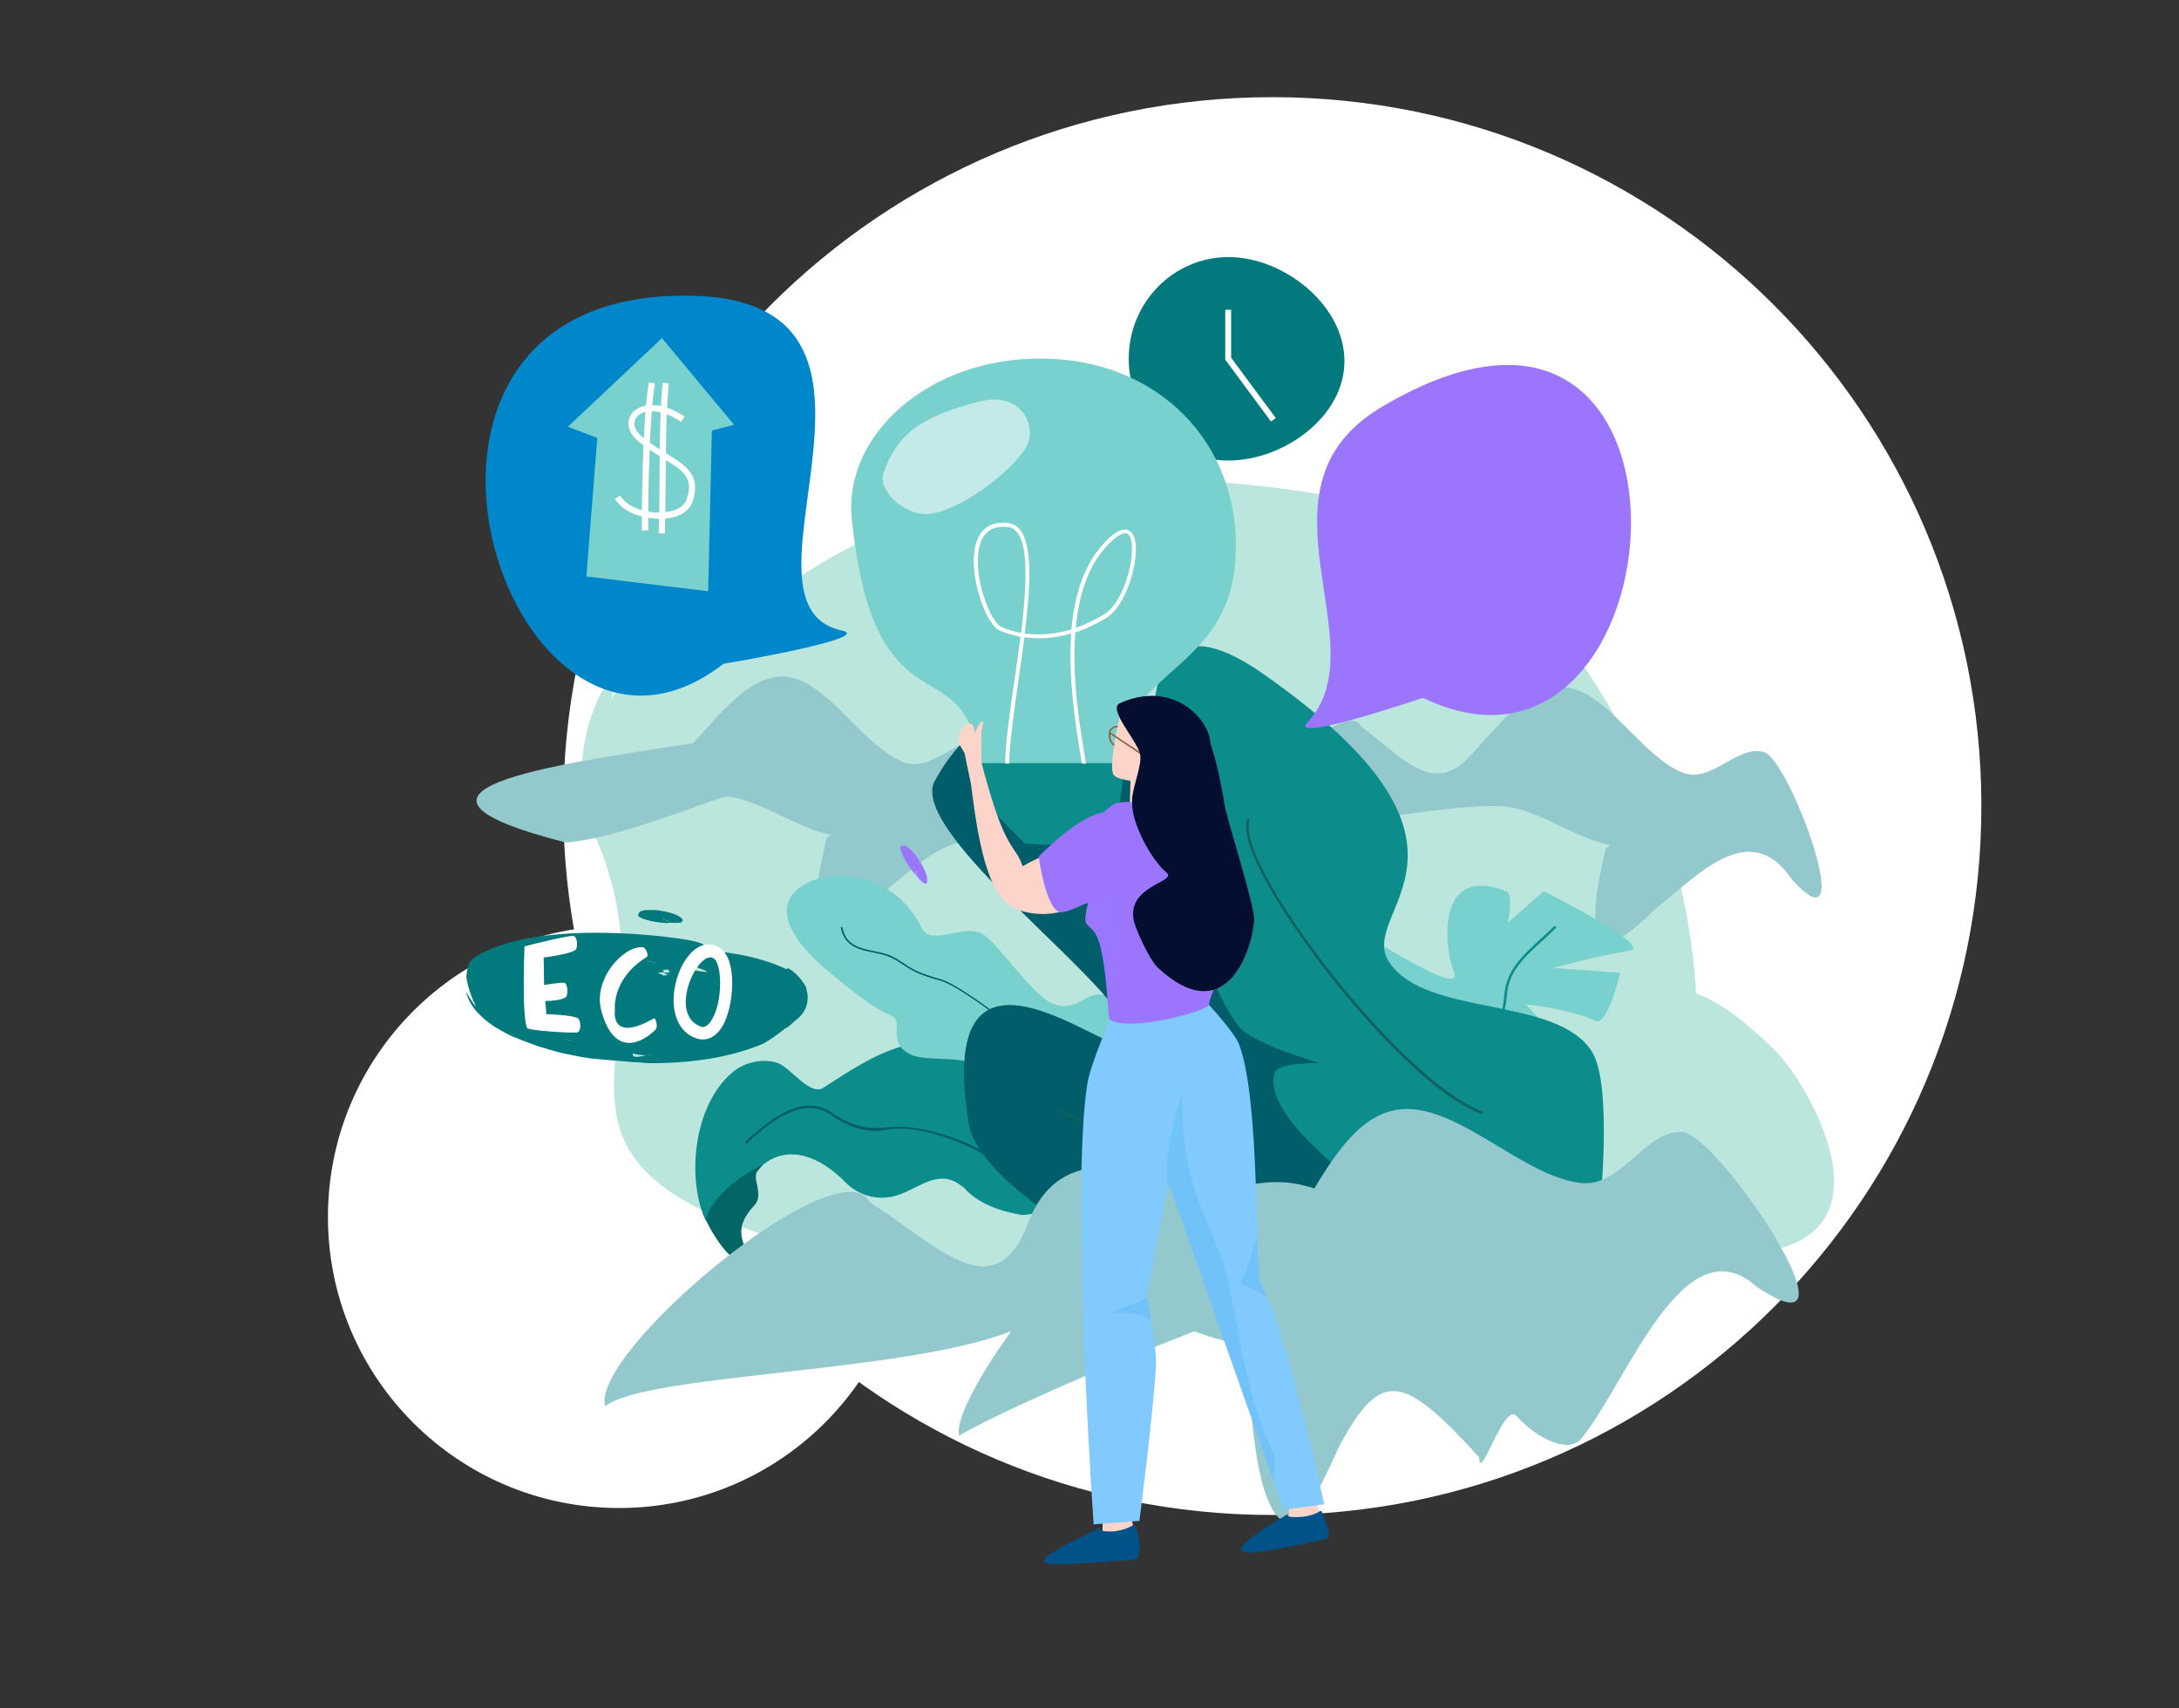 <?xml version="1.0" encoding="utf-8"?>
<!-- Generator: Adobe Illustrator 27.1.0, SVG Export Plug-In . SVG Version: 6.00 Build 0)  -->
<svg version="1.1" id="Layer_1" xmlns="http://www.w3.org/2000/svg" xmlns:xlink="http://www.w3.org/1999/xlink" x="0px" y="0px"
	 viewBox="0 0 1000 784" style="enable-background:new 0 0 1000 784;" xml:space="preserve">
<rect x="0" y="0" width="1000" height="784" fill="#333333" stroke="none"/>
<style type="text/css">
	.st0{fill:#FFFFFF;}
	.st1{fill:#BBE6DD;}
	.st2{fill:#93C8CC;}
	.st3{fill:#79D1CD;}
	.st4{fill:#0D8C8C;}
	.st5{fill-rule:evenodd;clip-rule:evenodd;fill:#026666;}
	.st6{fill-rule:evenodd;clip-rule:evenodd;fill:#0D8C8C;}
	.st7{fill:#025D6A;}
	.st8{fill:#0F605E;}
	.st9{fill:#02797D;}
	.st10{fill:#9B76FD;}
	.st11{fill:#0086CA;}
	.st12{fill-rule:evenodd;clip-rule:evenodd;fill:#79D1CD;}
	.st13{opacity:0.55;fill:#FFFFFF;}
	.st14{fill:#FCD4CA;}
	.st15{opacity:0.23;fill:#FCD4CA;}
	.st16{fill:#015288;}
	.st17{fill:#80CAFF;}
	.st18{opacity:0.12;fill:#0086CA;}
	.st19{fill:#8C6239;}
	.st20{opacity:0.28;fill:#9B76FD;}
	.st21{fill:#040E31;}
</style>
<path class="st0" d="M583.9,695.4L583.9,695.4c-179.7,0-325.4-145.7-325.4-325.4v0c0-179.7,145.7-325.4,325.4-325.4h0
	c179.7,0,325.4,145.7,325.4,325.4v0C909.3,549.7,763.6,695.4,583.9,695.4z"/>
<path class="st0" d="M284.1,692.2L284.1,692.2c-73.8,0-133.6-59.8-133.6-133.6v0c0-73.8,59.8-133.6,133.6-133.6h0
	c73.8,0,133.6,59.8,133.6,133.6v0C417.7,632.4,357.9,692.2,284.1,692.2z"/>
<g>
	<path class="st1" d="M372.6,573.5c122.1,33.2,393.2-0.2,393.2-0.2c121.1,18.5,65-75.6,48.5-91.5c-13.4-12.9-24.3-21.5-35.9-25.8
		C771.1,332.7,688,244.6,641.5,234c-136.1-31.3-233-6.3-296.5,47.2c-2.4-1-5-1.8-7.6-2.3c-4.7-0.9-9.7-1.1-14.9-0.3l0.9,0
		c-2.5,0.3-5,0.8-7.6,1.7c-3.2,1.4-6.5,2.8-9.7,4.6c-0.8,0.4-1.6,0.9-2.4,1.4c0,0,0,0,0,0c-0.1,0.1-0.3,0.2-0.4,0.3
		c-2.3,1.3-4.5,2.9-6.6,4.5c-1,0.9-2.3,2-3.8,3.4c-0.7,0.7-1.4,1.4-2.2,2.2c-0.7,0.8-1.5,1.6-2.3,2.4c-0.5,0.6-2.9,3.9-5.5,7.9
		c-1.2,1.8-2.4,3.7-3.5,5.5c0.1-0.2,0.2-0.5,0.3-0.6c-0.6,0.9-1.2,1.9-1.7,2.9c-0.8,1.3-1.6,2.4-2.2,3.3c-0.8,1.7-1.3,2.9-1.6,3.4
		c-3.4,7.7-5.8,16.2-6.7,24.6c-1,8.4-0.7,16.4,0.5,23.7c1.2,4,2.5,7.7,4,11.3c0.2,0.6,0.5,1.2,0.7,1.8
		C316.7,480.9,219.6,531.9,372.6,573.5z M344.3,281.8c-0.2,0.2-0.4,0.4-0.6,0.5c-1.4-0.6-2.8-1.2-4.2-1.8
		C341,280.9,342.6,281.3,344.3,281.8z M305,297.9c-1.2,0.9-2.4,1.8-3.5,2.9C302.6,299.7,303.8,298.8,305,297.9z M280.7,321.1
		c0-0.3,0.1-0.6,0.1-0.9c0.3-2.5,0.3-5.4,2.3-4.3c0.3,0.2,0.6,0.4,0.9,0.7c-0.9,0.8-1.8,1.7-2.6,2.7
		C281.2,319.9,280.9,320.5,280.7,321.1c-0.2,0.7-0.4,1.4-0.8,1.9C280.2,322.3,280.4,321.7,280.7,321.1z"/>
	<path class="st1" d="M315.8,292.2L315.8,292.2c0.5-0.2,1.1-0.4,1.6-0.5C316.9,291.9,316.3,292,315.8,292.2z"/>
</g>
<path class="st2" d="M452,340.4c-12.1-3.6-24.1,14.5-37.2,9.5c-17.1-6.5-31.3-31.4-48.4-37.9c-18.1-6.8-32.8,12-48.2,29.1
	c-67,10.3-151.1,22-58.6,45.6c25.2-1.7,70.8-21.6,74.4-21.1c16,2.1,31.5,14.6,47.5,17.6l-2.2,1.6c-2,9.6-7.7,30.6-2.9,39.6
	c5.3,9.9,22.4-9.4,27.4-13.4c19.1-15.3,42-40,60.9-12.2C496.8,434.6,463.9,344,452,340.4z"/>
<path class="st2" d="M736.9,389.6c-2,9.6-7.7,30.6-2.9,39.6c5.3,9.9,22.4-9.4,27.4-13.4c19.1-15.3,42-40,60.9-12.2
	c32.1,35.8-0.8-54.8-12.7-58.4c-12.1-3.6-24.1,14.5-37.2,9.5c-17.1-6.5-31.3-31.4-48.4-37.9c-18.5-7-33.5,12.9-49.3,30.2
	c-17.4,19.1-31.7-0.2-50.2-13.6c-5.1-15.6-75.4,45.3-74.7,59.2c22-7.5,119.3-25.3,141.7-22.3c16,2.1,31.5,14.6,47.5,17.6"/>
<g>
	<path class="st3" d="M613.8,423.7c53.8,98.7,103.3,55.8,103.3,55.8l-16.8-18.5c0,0,21.1,2.3,31.8,7.6c5.6,2.8,11.5-22.1,11.5-22.1
		l-30.8-2.2c0,0,19.8-5.4,35.2-8c11-1.9-39.5-27.2-39.5-27.2L692,423.5c0,0,2.7-13-0.6-14.3c-32.9-13.1-28.5,26.4-24.3,36.4
		C674,462.1,609.9,416.6,613.8,423.7z"/>
	<path class="st4" d="M714.3,425.7l-0.8-0.8c-2,2-4.2,4-6.3,5.9c-8.2,7.5-15.9,14.5-16.8,25.6c-0.7,9.1-3.2,14.6-7.5,16.3
		c-9.4,3.9-26-10.1-38.2-20.4c-4.7-4-8.8-7.4-11.8-9.3l-0.6,0.9c3,1.9,7,5.3,11.7,9.3c13.1,11,29.3,24.7,39.4,20.5
		c4.8-2,7.4-7.6,8.2-17.3c0.8-10.6,8.4-17.5,16.5-24.8C710.1,429.7,712.3,427.7,714.3,425.7z"/>
</g>
<g>
	<g>
		<path class="st5" d="M352.9,530.1c6.6-6,0.2,1-5.3,7.5c-2.7,3.3,3.2,10.8-1.4,15.7c-11.6,12.2-2.5,18.3-4.4,22.7
			c-3.7,8.9-15.9-10.4-19.3-19.3C326.8,548.6,344,530.8,352.9,530.1z"/>
		<path class="st6" d="M413.9,547.9c9-3.6,18-11.5,27.6-3.3c0.1,0.1,0.3,0.1,0.5,0.1c0.2,0.2,0.4,0.5,0.6,0.7
			c5.9,6.6,15.2,10.4,26.4,12.3c14.4-0.6,14.6-9.1,22.3-12.8c5.4-2.6,10.7-5.2,16-7.8c-18.2-11.4-41.3-28.2-61.8-50
			c-20.6-21.9-54.3,4-67.8,12.3c-6,3.7-14.9-9.4-20.9-11.5c-6.3-2.2-15-0.4-20.3,4c-19,15.7-21.2,50.6-12.6,68.3
			c3.2-14.5,26.1-25.9,26.3-25.6c12-9.5,26.4-3.6,37.9,8.2C389.2,544,399.2,553.8,413.9,547.9z"/>
	</g>
	<path class="st7" d="M455.1,531.8l0.5-0.9c-8.6-5.1-29.1-15.5-48.8-13.4c-8.2,0.9-16.1-0.5-24.8-6.6c-5.8-4.1-12.3-4.5-19.8-1.3
		c-5.9,2.5-12.4,7.2-20.4,14.7l0.7,0.8c7.9-7.5,14.3-12.1,20.1-14.5c7.2-3,13.4-2.6,18.8,1.2c9,6.4,17.4,8.2,25.3,6.8
		C423.7,515.5,446.7,526.8,455.1,531.8z"/>
</g>
<g>
	<g>
		<g>
			<path class="st3" d="M501.2,509.2c-17.6,6-38.7,8.5-49.9-2.7c-4.6-4.6,0.4-13.4-4.4-17.7c-4.4-4-21.6-1.8-27.9-4.3
				c-13.2-5.2-3.3-15.9-10.3-18.5c-6.3-2.3-16.7-10.3-26.9-18.7c-43.2-35.7-5.5-44.2-5.5-44.2c15.7-3.9,36.5,2.1,46.7,22.9
				c4.4,9,20.2-3,28.7,3.2c7.6,5.6,22.2,27.6,31.3,31.4c13.2,5.5,16.8-10.6,29-1c5,3.9,8.8,9,11.9,14.5c1.7,3.2,11.7,10.1,7.8,18.9
				C523.3,512.4,509.8,506.3,501.2,509.2z"/>
		</g>
	</g>
	<path class="st7" d="M485.3,488.6c-11.7-11.4-43.7-36.2-53.2-39c-5.5-1.6-10.6-3.1-15.2-6c-0.9-0.6-1.7-1.1-2.4-1.6
		c-3.8-2.5-6.1-4-11.9-5.1l-0.8-0.2c-7.3-1.5-13.7-2.7-15.2-11.2l-0.8,0.1c1.7,9,8.6,10.4,15.9,11.8l0.8,0.2c5.6,1.1,7.7,2.5,11.6,5
		c0.7,0.5,1.6,1,2.5,1.6c4.7,3,9.9,4.5,15.4,6.1c9.4,2.7,41.4,27.5,52.9,38.8L485.3,488.6z"/>
</g>
<g>
	<path class="st7" d="M514.3,466.8c-14.2-24.6-97.3-86.6-85.3-108.4c53.3-96.4,149.1,65.1,149.1,65.1s6.1,23,11.3,24
		c29.2,5.8,34.5,114.1,34.5,114.1l-45.5,48.1c0,0-127.3-53.8-133.9-94.2C425.2,395.5,545.3,520.3,514.3,466.8z"/>
	<path class="st4" d="M579.4,309.1c115.3,80.6,42.5,108.8,58.1,132.5c16.8,25.6,77.5,15.2,93.3,41.5c9.5,15.9,3.2,74.1,3.2,74.1
		l-63.6,18.3c0,0-93.7-54.4-85.5-83c1.5-5.1,20.7-4.5,20.7-4.5s-30.5-8.8-36.9-16.6C542.9,440.1,489.2,246.1,579.4,309.1z"/>
	<path class="st8" d="M680.3,511.4l0.4-1.1c-13.7-4.6-34.6-22.4-57.5-48.8c-20.8-24.1-39.1-50.9-46.5-68.2c-3.5-8.1-4.5-14-3.1-17.1
		l-1-0.5c-1.6,3.4-0.6,9.5,3.1,18C590.4,428.4,648.8,500.9,680.3,511.4z"/>
	<path class="st8" d="M573,565.7c-3.9-8-9.4-15-14.8-21.7c-12.6-10.4-30.7-17.1-47.5-23.4c-9.4-3.5-18.3-6.8-25.8-10.6l0.5-1
		c7.5,3.7,16.3,7,25.7,10.5c15.2,5.7,31.6,11.8,44,20.7c-9.5-11.8-18.2-23.1-18.6-38.4c-1.3-43.8-22.2-78.9-43.6-111.1l0.9-0.6
		c21.5,32.3,42.5,67.6,43.8,111.7c0.5,15.6,9.8,27.1,19.7,39.3c0.5,0.7,1.1,1.3,1.6,2c7.3,6,12.7,13.2,15.1,22.1l1.4,5.4L573,565.7z
		 M570.3,558.6c-1.7-3.4-3.9-6.5-6.6-9.4C566,552.2,568.3,555.3,570.3,558.6z"/>
</g>
<path class="st9" d="M527,340c0.3-0.2,0.5-0.6,0.6-1.1c0.1-0.5,0.1-1.1,0-1.7c0,0,0-0.1,0-0.1c0-0.5-0.1-1.1-0.2-1.7
	c0,0.1,0,0.2,0,0.4c-0.1-0.4-0.1-0.8-0.2-1.2c-0.2-0.9-0.4-1.8-0.6-2.9c-0.8-2-1.9-4.4-3.3-6.9c-1.5-2.6-3.3-5.4-5.3-8.1
	c-0.1-0.2-0.4-0.6-0.9-1.2c-0.3-0.3-0.6-0.7-1-1.2c-0.3-0.4-0.6-0.7-0.9-1.1c0.1,0.1,0.1,0.1,0.2,0.2c-0.5-0.7-1.1-1.4-1.7-2
	c-1.2-1.5-2.3-2.7-2.5-3c-0.3-0.3-0.6-0.7-0.9-1c-0.3-0.3-0.6-0.6-0.9-0.9c-0.6-0.6-1-1.1-1.4-1.4c-0.8-0.7-1.5-1.5-2.3-2.1
	c-0.1-0.1-0.1-0.1-0.2-0.2c0,0,0.1,0,0.1,0.1c-0.3-0.2-0.5-0.5-0.8-0.7c-1.1-0.9-2.1-1.7-3.1-2.5c-0.8-0.5-1.5-1-2.1-1.4l0.2,0.1
	c-1.4-0.9-2.7-1.4-3.7-1.7c-1-0.3-1.9-0.3-2.6-0.1c0.7,0,1.5,0.2,2.3,0.4c-1.3,0-2.5,0.1-3.6,0.6c-0.5,0.6-1.2,0.9-0.8,2.5
	c3,10.9,17.9,27.3,19.1,28.5c1.2,1.3,2,1.8,2.4,1.9c0.1,0,0.2,0,0.3-0.1c0.2,0.2,0.4,0.5,0.6,0.7c1,1.2,2.1,2.4,3.2,3.6
	c1.1,1.1,2.2,2.2,3.3,3.1c0.7,0.6,1.4,1.1,2,1.6c0.1,0.1,0.1,0.2,0.1,0.3c1,0.6,1.8,0.9,2.4,1c0.4,0.1,0.7,0.1,1,0.1
	C525.7,340.5,526.5,340.5,527,340z M510.9,323.9C510.9,323.9,510.9,323.9,510.9,323.9c-0.1-0.2-0.3-0.5-0.5-0.7
	c0.1,0,0.2,0.1,0.3,0.1c-0.2-0.2-0.4-0.6-0.6-0.9c0.5,0.4,0.7,0.6,0.8,0.6c0,0,0,0,0,0c0.1,0.2,0.3,0.4,0.4,0.6l-0.1-0.1l-0.5-0.4
	c0.2,0.3,0.4,0.7,0.6,0.9C511.2,323.9,511.1,323.9,510.9,323.9z M512,325.6c1.5,1.6,2.8,3,2.9,3.2c0,0.2-1.1-0.8-2.5-2
	c0,0,0-0.1,0-0.1l-0.2-0.5L512,325.6z M508.5,322c-0.1-0.1-0.3-0.3-0.4-0.5c0.3,0.3,0.7,0.7,1.2,1.3c-0.1-0.1-0.2-0.2-0.3-0.3
	C508.8,322.4,508.7,322.2,508.5,322z M503.3,303.1c-0.2-0.1-0.3-0.2-0.5-0.4C503,302.9,503.1,303,503.3,303.1L503.3,303.1z
	 M504.3,303.9c-0.3-0.2-0.6-0.5-0.9-0.7C503.7,303.4,504,303.6,504.3,303.9z M508.1,307.3c-0.4-0.4-0.9-0.9-1.3-1.3
	C507.2,306.5,507.7,306.9,508.1,307.3z M516.7,316.5c-0.2-0.2-0.3-0.4-0.5-0.6c-0.1-0.2-0.3-0.4-0.4-0.6c-0.3-0.4-0.7-0.8-1-1.1
	c0-0.1,0.1-0.1,0.1-0.1c0.3-0.1,0.8,0.8,1.2,1.5c0.1,0.1,0.1,0.2,0.2,0.3C516.4,316,516.6,316.2,516.7,316.5z"/>
<path class="st10" d="M412.2,565.1c-0.1-0.4-0.3-0.7-0.6-1.1c-0.4-0.4-0.9-0.7-1.5-0.9c0,0-0.1,0-0.1,0c-0.5-0.3-1-0.5-1.6-0.7
	c0.1,0.1,0.2,0.1,0.3,0.2c-0.4-0.2-0.7-0.3-1.1-0.5c-0.9-0.3-1.7-0.7-2.8-1c-2.1-0.4-4.7-0.7-7.7-0.9c-3-0.1-6.3-0.1-9.7,0.2
	c-0.2,0-0.8,0.1-1.5,0.1c-0.4,0.1-1,0.1-1.6,0.2c-0.5,0.1-0.9,0.1-1.4,0.2c0.1,0,0.2,0,0.3,0c-0.9,0.1-1.8,0.2-2.6,0.3
	c-1.9,0.3-3.6,0.5-3.9,0.6c-0.5,0.1-0.9,0.2-1.3,0.3c-0.4,0.1-0.9,0.2-1.2,0.3c-0.8,0.2-1.5,0.3-2,0.4c-1.1,0.3-2.1,0.5-3.1,0.8
	c-0.1,0-0.2,0.1-0.3,0.1c0,0,0.1,0,0.1,0c-0.3,0.1-0.7,0.2-1,0.3c-1.3,0.4-2.6,0.9-3.8,1.3c-0.9,0.4-1.6,0.7-2.3,1.1l0.2-0.1
	c-1.5,0.8-2.6,1.5-3.4,2.2c-0.8,0.7-1.3,1.5-1.5,2.1c0.4-0.6,0.9-1.2,1.6-1.8c-0.7,1.1-1.2,2.2-1.4,3.4c0.2,0.7,0.1,1.5,1.7,2
	c10.8,3.3,32.8-0.7,34.5-1.1c1.8-0.3,2.6-0.7,2.9-1.1c0.1-0.1,0.1-0.2,0.1-0.3c0.3,0,0.6-0.1,0.9-0.1c1.6-0.2,3.2-0.5,4.7-0.8
	c1.6-0.3,3-0.7,4.4-1.1c0.9-0.3,1.7-0.6,2.4-0.9c0.2,0,0.3,0,0.3,0.1c1-0.5,1.7-1.1,2.1-1.6c0.3-0.3,0.5-0.5,0.6-0.8
	C411.9,566.4,412.4,565.8,412.2,565.1z M389.9,570.2C389.9,570.2,389.9,570.2,389.9,570.2c-0.2,0-0.6,0-0.9,0
	c0.1-0.1,0.2-0.2,0.2-0.2c-0.3,0-0.7,0-1.1,0c0.6-0.2,0.9-0.3,1-0.4c0,0,0,0,0,0c0.3,0,0.5,0,0.8,0l-0.2,0l-0.6,0.2
	c0.4,0,0.8,0,1.1,0C390.1,569.9,390,570,389.9,570.2z M391.9,570.2c2.1-0.4,4.1-0.8,4.2-0.8c0.2,0-1.3,0.5-3,1c0,0-0.1,0-0.1,0
	l-0.6-0.1L391.9,570.2z M387,571.2c-0.2,0-0.4,0.1-0.6,0.1c0.4-0.1,1-0.2,1.7-0.3c-0.1,0-0.2,0.1-0.4,0.1
	C387.5,571.1,387.2,571.2,387,571.2z M368.1,565.6c-0.2,0.1-0.4,0.1-0.6,0.2C367.7,565.7,367.9,565.6,368.1,565.6L368.1,565.6z
	 M369.3,565.1c-0.4,0.1-0.7,0.3-1.1,0.4C368.6,565.4,368.9,565.3,369.3,565.1z M374.3,563.7c-0.6,0.1-1.2,0.3-1.8,0.4
	C373.1,564,373.7,563.9,374.3,563.7z M386.7,561.3c-0.3,0-0.5,0.1-0.8,0.1c-0.3,0-0.5,0-0.8,0.1c-0.5,0.1-1,0.2-1.5,0.3
	c0-0.1,0-0.1,0-0.2c0.1-0.3,1.1-0.2,2-0.2c0.1,0,0.2,0,0.3,0C386.1,561.3,386.4,561.3,386.7,561.3z"/>
<path class="st10" d="M425.1,405.6c0.1-0.1,0.2-0.2,0.3-0.4c0.1-0.2,0.1-0.4,0.1-0.7c0,0,0,0,0,0c0-0.2,0-0.4,0-0.7c0,0,0,0.1,0,0.1
	c0-0.1,0-0.3,0-0.5c0-0.3,0-0.7-0.1-1.1c-0.2-0.8-0.5-1.7-1-2.7c-0.4-1-1-2.1-1.6-3.2c0-0.1-0.1-0.2-0.3-0.5
	c-0.1-0.1-0.2-0.3-0.3-0.5c-0.1-0.1-0.2-0.3-0.3-0.4c0,0,0,0.1,0.1,0.1c-0.2-0.3-0.4-0.6-0.6-0.8c-0.4-0.6-0.8-1.1-0.8-1.2
	c-0.1-0.1-0.2-0.3-0.3-0.4c-0.1-0.1-0.2-0.3-0.3-0.4c-0.2-0.2-0.3-0.4-0.5-0.6c-0.3-0.3-0.5-0.6-0.8-0.9c0,0-0.1-0.1-0.1-0.1
	c0,0,0,0,0,0c-0.1-0.1-0.2-0.2-0.3-0.3c-0.4-0.4-0.7-0.7-1.1-1c-0.3-0.2-0.5-0.4-0.8-0.6l0.1,0c-0.5-0.4-1-0.6-1.4-0.7
	c-0.4-0.1-0.7-0.2-1-0.1c0.3,0,0.6,0.1,0.9,0.2c-0.5,0-1,0-1.4,0.1c-0.2,0.2-0.5,0.3-0.4,0.9c0.6,4.2,5.6,10.8,6,11.3
	c0.4,0.5,0.7,0.7,0.9,0.8c0,0,0.1,0,0.1,0c0.1,0.1,0.1,0.2,0.2,0.3c0.3,0.5,0.7,1,1.1,1.4c0.4,0.5,0.8,0.9,1.1,1.2
	c0.2,0.2,0.5,0.5,0.7,0.7c0,0.1,0,0.1,0,0.1c0.4,0.2,0.7,0.4,0.9,0.4c0.1,0,0.3,0.1,0.4,0.1C424.6,405.8,424.9,405.8,425.1,405.6z
	 M419.7,399.1C419.7,399.1,419.7,399.1,419.7,399.1c0-0.1-0.1-0.2-0.2-0.3c0,0,0.1,0,0.1,0c0-0.1-0.1-0.2-0.2-0.4
	c0.2,0.2,0.3,0.2,0.3,0.3c0,0,0,0,0,0c0,0.1,0.1,0.2,0.1,0.3l0,0l-0.2-0.2c0.1,0.1,0.1,0.3,0.2,0.3
	C419.8,399.1,419.8,399.1,419.7,399.1z M420,399.8c0.5,0.6,1,1.2,1,1.3c0,0.1-0.4-0.3-0.9-0.8c0,0,0,0,0,0l-0.1-0.2L420,399.8z
	 M418.8,398.3c0-0.1-0.1-0.1-0.1-0.2c0.1,0.1,0.2,0.3,0.4,0.5c0,0-0.1-0.1-0.1-0.1C418.9,398.5,418.9,398.4,418.8,398.3z M417.8,391
	c-0.1-0.1-0.1-0.1-0.2-0.1C417.6,390.9,417.7,391,417.8,391L417.8,391z M418.1,391.3c-0.1-0.1-0.2-0.2-0.3-0.3
	C417.9,391.1,418,391.2,418.1,391.3z M419.4,392.7c-0.2-0.2-0.3-0.3-0.4-0.5C419.1,392.4,419.3,392.6,419.4,392.7z M422.3,396.4
	c-0.1-0.1-0.1-0.2-0.2-0.3c0-0.1-0.1-0.2-0.1-0.2c-0.1-0.2-0.2-0.3-0.3-0.5c0,0,0,0,0.1,0c0.1,0,0.3,0.3,0.4,0.6c0,0,0,0.1,0.1,0.1
	C422.2,396.2,422.3,396.3,422.3,396.4z"/>
<path class="st9" d="M313.3,422.5c0-0.1,0-0.3-0.1-0.5c-0.1-0.2-0.2-0.3-0.4-0.5c0,0,0,0,0,0c-0.1-0.1-0.3-0.3-0.5-0.4
	c0,0,0.1,0.1,0.1,0.1c-0.1-0.1-0.2-0.2-0.4-0.3c-0.3-0.2-0.6-0.4-0.9-0.6c-0.7-0.4-1.6-0.7-2.7-1.1c-1.1-0.3-2.3-0.6-3.5-0.9
	c-0.1,0-0.3-0.1-0.5-0.1c-0.2,0-0.4,0-0.6-0.1c-0.2,0-0.3-0.1-0.5-0.1c0,0,0.1,0,0.1,0c-0.3,0-0.7-0.1-1-0.1
	c-0.7-0.1-1.3-0.1-1.5-0.2c-0.2,0-0.3,0-0.5,0c-0.2,0-0.3,0-0.5,0c-0.3,0-0.6,0-0.8,0c-0.4,0-0.8,0-1.2,0c0,0-0.1,0-0.1,0
	c0,0,0,0,0,0c-0.1,0-0.3,0-0.4,0c-0.5,0-1,0.1-1.5,0.1c-0.3,0.1-0.7,0.1-0.9,0.2l0.1,0c-0.6,0.1-1.1,0.3-1.4,0.5
	c-0.4,0.2-0.6,0.4-0.7,0.7c0.2-0.2,0.4-0.4,0.7-0.5c-0.4,0.4-0.7,0.7-0.8,1.2c0,0.3-0.1,0.6,0.4,0.9c3.6,2.3,11.8,2.9,12.5,2.9
	c0.7,0,1,0,1.1-0.1c0,0,0-0.1,0.1-0.1c0.1,0,0.2,0,0.3,0c0.6,0.1,1.2,0.1,1.8,0.1c0.6,0,1.2,0,1.7,0c0.3,0,0.7-0.1,1-0.1
	c0.1,0,0.1,0,0.1,0.1c0.4-0.1,0.7-0.2,0.9-0.4c0.1-0.1,0.2-0.2,0.3-0.2C313,423,313.3,422.8,313.3,422.5z M304.8,422.3
	C304.8,422.3,304.8,422.3,304.8,422.3c-0.1,0-0.2,0-0.3-0.1c0,0,0.1,0,0.1-0.1c-0.1,0-0.2-0.1-0.4-0.1c0.2,0,0.4,0,0.4-0.1
	c0,0,0,0,0,0c0.1,0,0.2,0,0.3,0.1l-0.1,0l-0.2,0c0.1,0,0.3,0.1,0.4,0.1C304.9,422.3,304.8,422.3,304.8,422.3z M305.5,422.5
	c0.8,0,1.5,0.1,1.6,0.1c0.1,0-0.5,0.1-1.2,0.1c0,0,0,0,0,0l-0.2-0.1L305.5,422.5z M303.6,422.5c-0.1,0-0.2,0-0.2,0
	c0.2,0,0.4,0,0.6,0c0,0-0.1,0-0.1,0C303.8,422.5,303.7,422.5,303.6,422.5z M297.4,418.5c-0.1,0-0.1,0-0.2,0
	C297.3,418.5,297.3,418.5,297.4,418.5L297.4,418.5z M297.9,418.4c-0.1,0-0.3,0-0.4,0.1C297.6,418.5,297.7,418.5,297.9,418.4z
	 M299.8,418.4c-0.2,0-0.5,0-0.7,0C299.3,418.4,299.6,418.4,299.8,418.4z M304.5,418.6c-0.1,0-0.2,0-0.3-0.1c-0.1,0-0.2,0-0.3-0.1
	c-0.2,0-0.4,0-0.6,0c0,0,0,0,0-0.1c0.1-0.1,0.4,0,0.7,0.1c0,0,0.1,0,0.1,0C304.3,418.6,304.4,418.6,304.5,418.6z"/>
<path class="st9" d="M521.8,565.7l26.6,5.5c0,0-17.7-9.1-24.6-8.1C522.4,563.4,521.8,565.7,521.8,565.7z"/>
<path class="st2" d="M772,519.6c-17.1-1-27.9,25.8-46.8,23.4c-24.6-3.1-50.8-30.6-75.4-33.7c-20.9-2.6-34.2,15.4-46.6,36.2
	c-25.1-8-31.6,3.8-56.5-2.7c-27.5-7.2-61.2-17.8-75,18.8c-15.2,40.3-42.2,9.3-72.5-9.7c-13.3-27.1-128.3,68.3-121.5,93.6
	c19.3-15.1,137.8-15.2,186.4-34.5c-14.8,20.5-25.9,40.9-23.9,48c15.7-9.4,64-30.9,107.9-47.9c9,3.2,18,6,26.4,6.3l-2.2,3.5
	c1.4,18.2,2.5,58.6,12.7,73.6c11.2,16.5,25.9-24.1,30.8-32.9c18.4-32.9,28.3-30.8,63,7.3c0.3,12.6,11.3-25.4,17.1-19
	c9.9,11,24.3,17.2,29.7,10.6c20.9-25.4,47-99.8,80.4-70C859,626.3,788.9,520.6,772,519.6z"/>
<path class="st10" d="M634.1,186.8C793.2,92.4,773.8,378.6,653,320.3c0,0-62.2,21.2-53,11.3C633.6,295.7,571,224.2,634.1,186.8z"/>
<g>
	<path class="st11" d="M306.5,135.9c-150.2,7.4-70.8,243.5,25.5,168.8c0,0,70.2-11.8,54.3-15.3C328.8,277,435.9,129.5,306.5,135.9z"
		/>
	<g>
		<polygon class="st3" points="303.8,155.2 260.6,195.9 274.1,201 269.1,264.6 325,271.4 326.7,197.6 336.9,195 		"/>
		<g>
			<path class="st0" d="M302.5,238.1c-7.6,0-16.5-2.9-20.3-9.1l2.4-1.5c3.6,5.9,13.4,8.5,20.7,7.6c5.2-0.6,8.8-2.8,9.9-6
				c3.2-10-1.7-13.1-10.7-18.6c-3.4-2.1-7.3-4.5-11.2-7.6c-5.6-4.5-5.8-9.8-3.5-12.9c3.6-5,13.2-6.2,24.4,1.2l-1.6,2.4
				c-9.7-6.4-17.8-5.8-20.6-1.9c-1.9,2.6-0.7,6.1,3,9.1c3.8,3,7.6,5.4,10.9,7.4c8.9,5.5,15.9,9.8,12,21.9c-1.4,4.3-5.8,7.2-12.2,7.9
				C304.7,238.1,303.6,238.1,302.5,238.1z"/>
			<path class="st0" d="M294.6,243.5c-0.2-14.1,0.5-53.6,3.2-68l2.8,0.5c-2.6,14-3.3,53.9-3.1,67.4L294.6,243.5z"/>
			<path class="st0" d="M305.1,244.9l-2.8-0.1c0.3-8.8,0.4-17.7,0.4-26.3c0.1-14,0.1-28.5,1.4-42.8l2.8,0.2
				c-1.2,14.2-1.3,28.6-1.4,42.6C305.4,227.1,305.4,236.1,305.1,244.9z"/>
		</g>
	</g>
</g>
<g>
	<path class="st9" d="M617,165.7c0,25.8-28.1,45.7-53.3,45.7c-25.2,0-45.7-20.9-45.7-46.7c0-25.8,20.5-46.7,45.7-46.7
		C588.9,117.9,617,139.9,617,165.7z"/>
	<polygon class="st0" points="583.3,193.5 562.3,165.1 562.3,142.2 565,142.2 565,164.2 585.5,191.9 	"/>
</g>
<g>
	<g>
		<path class="st12" d="M446.2,335.5c0.9,2.2-2.8,15.1,4.8,18.3h60.8c0.6-6.6,1.2-12.3,2.1-14.5c10.2-32.2,50.4-36.2,53.1-82.8
			c3.1-53.6-36.4-91.8-88.8-91.9c-52.3-0.5-91.2,35.4-87.3,73.5C400.1,328.6,435.3,303.3,446.2,335.5z"/>
		<path class="st6" d="M451.7,368.5c6.2,6.2,12.5,12.5,18.7,18.7c9.6,0.7,20.6,0.8,27.4,0.1c5-5,10.1-10.1,15.1-15.1
			c1.8-7.3,2.6-14.6,2.9-21.9H448c0.2,5.6,1,11.2,2,16.7C450.6,367.5,451.2,368,451.7,368.5z"/>
		<path class="st13" d="M449.5,184.3c-27.6,7-38.1,15.7-44,32.7c-2.9,8.3,9.4,19,19.2,19c14-0.1,39.5-19,46.4-31.1
			C476,196.4,469.3,179.3,449.5,184.3z"/>
		<path class="st0" d="M458.6,289.3c3.1,1.4,6.4,2.4,9.7,3c-0.8,6.7-1.8,13.6-2.8,20.3c-2.1,14.4-4.1,28.3-4.2,37.9h1.8
			c0.2-9.5,2.2-23.3,4.2-37.7c1-6.8,2-13.6,2.8-20.3c6.9,1,14.2,0.4,21.5-1.7c-1.5,21.3,2.3,44.1,4.9,59.5c0,0.1,0,0.2,0,0.2h1.9
			c0-0.2-0.1-0.4-0.1-0.5c-2.6-15.4-6.5-38.4-4.8-59.7c4.9-1.6,9.7-3.9,14.4-6.8c8.8-5.5,14.3-24.4,13.3-33.9
			c-0.5-4.3-2.2-5.8-3.6-6.3c-2.5-0.9-5.7,0.7-9.8,4.8c-10.2,10.2-14.7,25-16.1,40.8c-7.2,2.2-14.5,2.8-21.4,1.9
			c2.6-21.2,3.6-40-2-47.4c-1.4-1.9-3.3-3-5.5-3.3c-7.8-1-13,2.4-15,9.8C444.1,263.5,452.4,286.6,458.6,289.3z M509.2,249.3
			c2.9-2.9,5.4-4.5,7.1-4.5c0.3,0,0.5,0,0.8,0.1c1.2,0.4,2.1,2.1,2.3,4.8c1,8.8-4.3,27.1-12.4,32.1c-4.4,2.7-8.8,4.8-13.3,6.4
			C495.1,273.1,499.4,259,509.2,249.3z M449.6,250.4c1.6-5.7,5.2-8.6,10.7-8.6c0.7,0,1.5,0,2.3,0.1c1.7,0.2,3.1,1.1,4.3,2.6
			c5.2,6.8,4.2,25.6,1.7,46c-3.2-0.6-6.3-1.5-9.2-2.8C454.4,285.5,446,263.5,449.6,250.4z"/>
	</g>
	<g>
		<path class="st14" d="M469.3,397.6c-3.6-10.7-7.9-5.2-18.9-47.7c-0.1-5.1-0.1-12.5,0-13.7c0.1-1.5,0.8-4,0.8-4
			c0.2-0.6-0.1-1-0.5-1c-1-0.1-3.3,5.1-3.4,5.3c0,0-0.3-3.7-1.3-4.1c-1.4-0.7-1.7-0.3-3,0.5c-1.4,0.8-1.9,2.8-2,2.7
			c-0.2,0-0.7,1.3-0.7,1.3c-0.3,0.2-0.4,0.5-0.4,0.9l0.2,3.5c0.1,0.2,1.4,2.5,2.6,4.5c0,0.1,1.2,6.2,2.9,14
			c3,23.9,7.2,52.8,21.2,57.7c24.1,8.5,44.5-12,24.2-14C492.9,397.4,496.3,382.4,469.3,397.6z"/>
		<path class="st15" d="M463.1,386.6c-7.5-13.7-15.8-26.5,0.2,15.9c1,2.6,3.9-3.2,6-4.8C467.8,393.1,465.5,390.7,463.1,386.6z"/>
	</g>
	<g>
		<g>
			<path class="st14" d="M518.5,690.3c-0.3,9.9,5.2,14.7,2,19.1c-1.5,2.1-8.9,5.4-12.2,2.5c-3.9-3.3-1.5-14-2.5-22.2L518.5,690.3z"
				/>
			<g>
				<path class="st16" d="M511.4,702.9c9.1-1.2,8.5-4.6,10-1.9c2.2,7.1,2.7,14.7-1.3,15c-44.3,2.9-57.9,5.8-14.6-15.1
					C505.5,700.8,502.1,703.4,511.4,702.9z"/>
			</g>
		</g>
		<g>
			<path class="st14" d="M603.8,684.1c-0.1,9.9,5.6,14.5,2.6,19.1c-1.4,2.1-8.7,5.7-12.2,2.9c-4-3.2-1.9-13.9-3.1-22.2L603.8,684.1z
				"/>
			<g>
				<path class="st16" d="M598.2,696.2c9.1-1.5,7.2-4.2,8.8-1.6c2.4,7.1,4.7,11.2,0.7,12c-30.8,6.5-59.1,13.4-16.6-11.7
					C591.1,695,588.9,697,598.2,696.2z"/>
			</g>
		</g>
		<g>
			<path class="st17" d="M554.8,461.2l-43.9,3.3c0,0-10.4,23.4-11.9,33c-7.8,50,2.9,202.2,2.9,202.2l21-1.6c0,0,6.8-52.6,7.6-71.9
				c0.4-7.9-4.3-31.5-4.3-31.5l10-52L589.1,693l18.6-2.5c0,0-17.8-82.1-29.1-101c-2.9-4.8,0-84.4-10-110.2
				C566.6,474,554.8,461.2,554.8,461.2z"/>
			<path class="st18" d="M570.5,586.2c2-2.9,5-15.7,6.5-18.8c0.3,12,0.7,20.7,1.6,22.2c0.9,1.5,2,3.6,2.9,5.9
				C570.7,588.1,567.4,590.7,570.5,586.2z"/>
			<path class="st18" d="M528.3,606.7c-0.7-4.1-1.7-9.7-2.1-11.9c-2.7,3.9-4.3,2.1-15.8,7.8C513.5,603.1,520.9,600.8,528.3,606.7z"
				/>
			<path class="st18" d="M542.5,501c-0.6,49.9,15.7,59.8,21.7,90.1c5.2,26.3,9.2,53.2,20.9,77.5c-0.1,4-0.3,7.9-0.4,11.9
				l-48.5-137.7l-0.5,2.7C534.2,529.9,538.8,515.7,542.5,501z"/>
		</g>
	</g>
	<g>
		<path class="st14" d="M514.8,324.6c0,0-6.3,26.1-3.9,30.8c1.1,2.2,7.9,3,7.9,3l-0.4,14l16.7-2.3l4.1-25.2L514.8,324.6z"/>
		<path class="st19" d="M525.2,347.4l0.4-0.6l-16-10.6c0.4-2,2.4-2.4,3.3-2.4l0.1-0.7c-0.9,0-3.8,0.4-4.1,3.2
			c-0.3,2.2,0.1,3.8,1.1,5c0.4,0.4,0.9,0.8,1.4,1l0.1-0.7c-0.4-0.2-0.7-0.5-1-0.8c-0.7-0.9-1-2.2-0.9-3.8L525.2,347.4z"/>
	</g>
	<g>
		<path class="st10" d="M546.7,374.4c-5.4-2.6-26.1-8-34.5-5.7c-1.7,0.5-5.8,4.2-5.8,4.2c-12.1,1.9-29.7,20.3-29.7,20.3
			s3,22.7,9.2,25.3c3.2,1.4,13.8-5.2,13.4-3.7c-3.9,15,2.6,5.4,6,21c3.5,16.1,2.8,31.5,4.1,32.3c9.7,5.8,45.5-4.3,45.5-7
			c0-4,8.2-19.4,8.5-23.2C563.3,438.1,565.1,383.4,546.7,374.4z"/>
		<path class="st20" d="M508.1,458.1c1.4-2.5,2.9-5,4.3-7.5c1.2-5,2.8-9.9,4.3-14.9c0.7-2.4-4.9-13-5-13.3
			c-0.3-0.8-0.1-14.5-1.2-15.5c-3.8,2.7-7.5,5.5-11.2,8.3c-3.8,14.6,2.7,5.2,6.1,20.8C507,444,507.7,452.1,508.1,458.1z"/>
	</g>
	<path class="st21" d="M562,369.5c-1.2-7.5-3.2-18.4-6.5-28.3c0,0,0,0,0,0c-0.6-11.4-17.4-29.3-41.6-18.4c-5.7,2.6,8,17.2,9.3,23.3
		c1.2,5.6-4.4,16.9-3.6,22.8c-0.3,8.3,8.2,25.3,15.8,31.7c5.1,4.3-19.1,5.9-14.9,22.6c0.9,3.6,6.8,17.2,11,21.1
		c30.1,27.9,42.8-6,44.1-22C575.9,416.1,562.9,375.4,562,369.5z"/>
</g>
<g>
	<path class="st9" d="M370,453.3c-0.5-1-1.1-2-1.9-3c-1.3-2-3.4-4-6.3-5.9c-0.2,0.2-0.5,0.3-1,0.4c-2.2-1-4.5-2-7.1-2.9
		c-3.8-1.3-8.1-2.5-12.6-3.4c-4.5-0.9-9.1-1.5-13.6-2c-0.8-0.1-1.7-0.1-2.5-0.2c0-0.4-0.1-0.7-0.3-1.1c-0.8-1.4-3.3-2.7-8.4-3.6
		c-4.8-1.1-67.7-10.5-97.7,7.3c-4.5,2.7-4,6.2-4.6,9.3c0.6,4.8,2.3,9.4,4.5,14c-1.9-2.3-3.4-4.7-4.7-7.1c0.7,2.9,2.1,5.8,4.5,8.7
		c2.4,2.8,5.7,5.7,10.1,8.4l-0.6-0.5c2,1.3,4.3,2.6,6.8,3.8c3.5,1.4,7.1,2.9,10.9,4.2c1,0.4,1.9,0.7,2.9,1c-0.1,0-0.2,0-0.3-0.1
		c0.3,0.1,0.6,0.2,0.8,0.2c2.8,0.9,5.8,1.8,8.8,2.5c1.5,0.3,3.5,0.8,5.7,1.2c1.1,0.2,2.3,0.4,3.6,0.7c1.2,0.2,2.5,0.4,3.8,0.6
		c0.9,0.1,5.6,0.6,11.1,1c2.5,0.2,5.1,0.4,7.5,0.6c-0.3,0-0.6,0-0.8,0c1.3,0.1,2.6,0.2,3.9,0.2c1.8,0.1,3.3,0.3,4.6,0.4
		c2.1,0,3.6,0,4.3,0c9.5-0.1,19-1,27.4-2.6c8.4-1.6,15.7-3.9,21.6-6.4c2.9-1.7,5.4-3.4,7.7-5.2c1-0.8,2.1-1.6,3.1-2.4
		c-0.3,0.3-0.5,0.6-0.8,0.9c1.7-1.2,3.1-2.5,4.4-3.7c0.1-0.1,0.2-0.1,0.3-0.2c1.7-1.3,3.1-2.8,4-4.4c0.9-1.6,1.4-3.3,1.5-4.9
		C371,455.9,369.7,453.4,370,453.3z M307.4,446.4c-0.7,0-1.9,0.1-3,0.2l1.8,0.7l0.4,0.2c-0.7,0.1-1.4,0.2-2.1,0.3c0,0,0,0,0,0
		c-0.2-0.2-1.1-0.6-2.8-1.3c1.1-0.1,2.3-0.2,3.1-0.3c-0.2-0.3-0.4-0.7-0.7-1c0.9,0,1.9-0.1,2.5-0.2c0,0,0,0,0,0
		C306.9,445.5,307.2,445.9,307.4,446.4z M313.9,443.3l1.6-0.6c0.1-0.1,0.2-0.1,0.3-0.1c4.9,1.7,9.1,3.2,8.6,3.5
		c-0.5,0.3-6-0.7-12.1-1.9L313.9,443.3z M300.2,441.7c0.4,0.1,0.8,0.2,1.1,0.3c-2-0.4-3.7-0.7-4.9-0.9c0.6,0.1,1.2,0.1,1.8,0.2
		C298.9,441.5,299.6,441.6,300.2,441.7z M245.8,472.3c-0.6-0.3-1.1-0.5-1.6-0.8C244.7,471.8,245.3,472,245.8,472.3L245.8,472.3z
		 M246.2,472.4c1,0.4,2,0.9,3.1,1.3C248.2,473.3,247.1,472.9,246.2,472.4z M258.6,476.8c1.6,0.4,3.3,0.8,5.1,1.2
		C261.9,477.7,260.2,477.3,258.6,476.8z M296.9,484.3c-0.3,0.1-0.6,0.1-0.9,0.2c-2.5,0.5-5.2,1.2-5.6-0.2c0-0.2-0.1-0.4,0-0.7
		c1.4,0.3,2.8,0.6,4.3,0.7C295.4,484.4,296.2,484.4,296.9,484.3c0.8-0.1,1.5-0.2,2.3-0.1C298.4,484.3,297.6,484.3,296.9,484.3z"/>
	<path class="st0" d="M295.1,434.8c1.2,0.1,2.8,3.9,1.7,4.5c-16.4,10.1-14.6,24.4-14.6,24.4s-2.4,15.3,17.8,3.8c1.1-0.6,1.9,4,1,4.9
		c-4.5,4.9-18.9,14.8-25.1-8.7C272.1,449.1,286.5,433.8,295.1,434.8z"/>
	<path class="st0" d="M313.7,442C313.7,442,313.7,442,313.7,442c2.7-4.6,6-7.5,9.5-8.3c2.6-0.6,5.2,0,7.5,1.7
		c7.7,5.4,6.2,26.3,1,35.4c-3,5.2-7.3,7.3-11.8,5.9c-4.3-1.3-7.5-4.4-9.2-8.8C307.3,459.4,309.9,448.6,313.7,442z M326.8,467.9
		c4.9-8.5,4.7-25.3,0.7-28c-6.9-4.5-21.4,25.6-5.9,31.3C322.2,471.5,324.3,472.1,326.8,467.9z"/>
	<path class="st0" d="M265.2,467.4c-2.7-1.5-12.6-1.8-14.5-1.9c-0.1-3-0.5-6-0.5-6s8.3-0.1,9.7-2.1c0.9-1.3,0.6-6.1-1-6.3
		c-1.6-0.2-9.2,1-9.2,1l-0.2-12.6c0,0,11.7-1.4,14.5-3.4c1.3-0.9,1-5.7-0.5-6.4c-1.7-0.8-22.8,4.7-22.8,4.7s-0.5,12.2-0.3,22.9
		c0,0-0.1,0-0.1,0c0,0.3,0.1,0.7,0.1,1c0.2,6.2,0.6,11.7,1.5,13.6c0.5,1.1,22.2,2.6,23.3,1.9C266.8,473,266.6,468.2,265.2,467.4z"/>
</g>
</svg>
